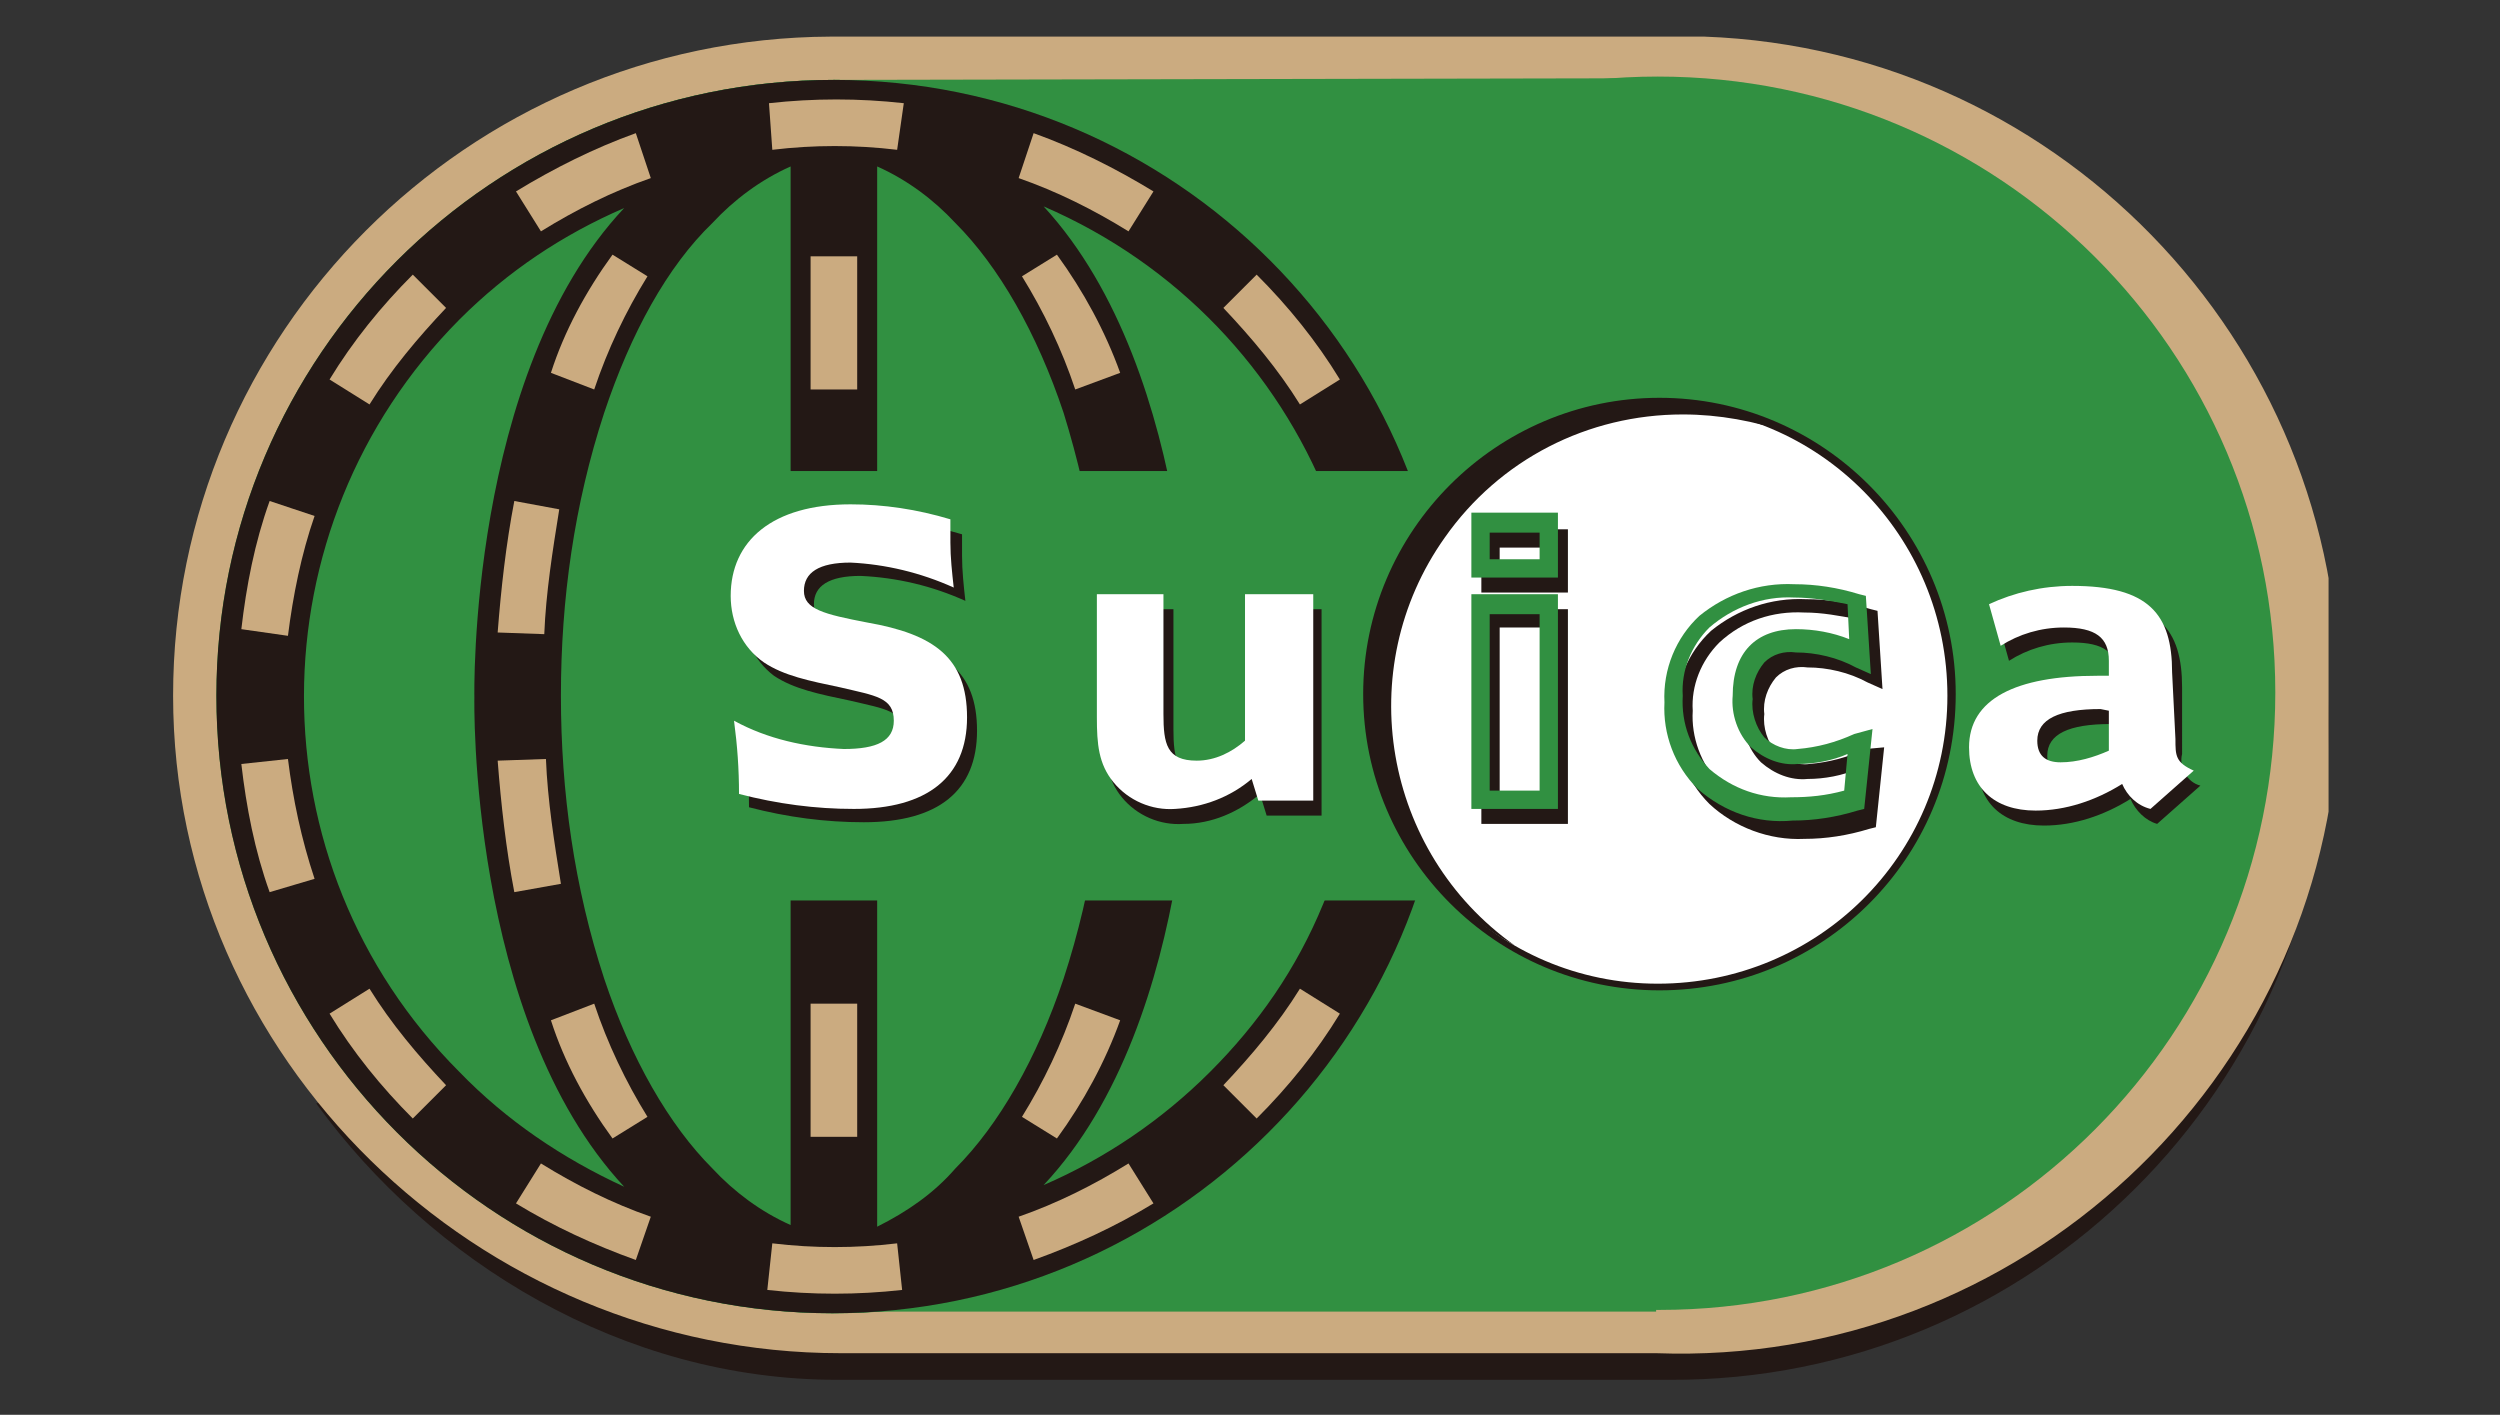 <?xml version="1.0" encoding="utf-8"?>
<!-- Generator: Adobe Illustrator 24.3.0, SVG Export Plug-In . SVG Version: 6.00 Build 0)  -->
<svg version="1.1" id="レイヤー_1" xmlns="http://www.w3.org/2000/svg" xmlns:xlink="http://www.w3.org/1999/xlink" x="0px"
	 y="0px" viewBox="0 0 150.2 85" style="enable-background:new 0 0 150.2 85;" xml:space="preserve">
<rect x="0" y="0" width="150.2" height="85" fill="#333333" stroke="none"/>
<style type="text/css">
	.st0{clip-path:url(#SVGID_2_);}
	.st1{fill:#231815;}
	.st2{fill:#319041;}
	.st3{fill:#CBAB80;}
	.st4{fill:#FFFFFF;}
</style>
<g id="レイヤー_2_1_">
	<g id="レイヤー_1-2">
		<g>
			<defs>
				<rect id="SVGID_1_" x="10.4" y="2.2" width="129.5" height="80.7"/>
			</defs>
			<clipPath id="SVGID_2_">
				<use xlink:href="#SVGID_1_"  style="overflow:visible;"/>
			</clipPath>
			<g class="st0">
				<path class="st1" d="M19,66.3c6.9,9.5,18.4,16.6,31.3,16.6h49.8h0.2c21.8,0.1,39.6-17.6,39.6-39.4c0-9.2-3.2-18.2-9.1-25.3"/>
				<path class="st2" d="M99.5,4.7c-0.8,0-1.5,0-2.3,0.1H49.9C29.5,5.1,13.2,21.9,13.5,42.4c0.3,20,16.5,36.2,36.5,36.5
					c0.9,0,1.8-0.1,2.7-0.1h46.6l0,0h0.2c20.4,0,37-16.6,37-37S119.9,4.7,99.5,4.7"/>
				<path class="st3" d="M15.4,41.8c0-19,15.5-34.5,34.5-34.5h47.3l2.2-0.1c19,0,34.5,15.4,34.5,34.5s-15.4,34.5-34.5,34.5
					c0,0,0,0,0,0h-0.2H52.7l-2.7,0.1C30.9,76.3,15.5,60.9,15.4,41.8 M50.8,81.3c10.7,0,48.5,0,48.5,0l0,0h0.2
					c21.8,0.8,40.2-16.3,41-38.1c0.8-21.8-16.3-40.2-38.1-41c-1,0-1.9,0-2.9,0l-2.3,0H49.9C28.1,2.3,10.4,20,10.4,41.8
					c0,21.8,18.3,39.5,40.1,39.5H50.8z"/>
				<polyline class="st2" points="99.5,78.8 50.1,78.8 50.1,4.8 99.5,4.7 				"/>
				<path class="st2" d="M62.6,41.7c0-20.5,16.5-37.1,37-37.1c20.5,0,37.1,16.5,37.1,37c0,20.5-16.5,37.1-37,37.1c0,0-0.1,0-0.1,0
					C79.2,78.7,62.6,62.2,62.6,41.7"/>
				<path class="st2" d="M13.1,41.9c0-20.5,16.5-37.1,37-37.1c20.5,0,37.1,16.5,37.1,37c0,20.5-16.5,37.1-37,37.1c0,0-0.1,0-0.1,0
					C29.7,78.9,13.1,62.4,13.1,41.9"/>
				<path class="st2" d="M50.1,4.8c-20.5,0-37.1,16.6-37.1,37c0,20.5,16.6,37.1,37,37.1s37.1-16.6,37.1-37c0,0,0,0,0,0
					C87.2,21.4,70.6,4.8,50.1,4.8"/>
				<path class="st1" d="M72.7,64.4c-2.9,2.9-6.3,5.2-10,6.8c9.4-10,8.9-29.4,8.9-29.4s0.4-19.3-8.9-29.4
					c16.2,7,23.7,25.7,16.8,41.9C77.9,58.2,75.6,61.5,72.7,64.4 M52.7,73.7L52.7,73.7V10l0,0c1.8,0.8,3.4,2,4.7,3.4
					c2.6,2.6,4.9,6.6,6.5,11.4c1.7,5.5,2.6,11.2,2.6,17c0,5.8-0.8,11.5-2.6,17c-1.6,4.8-3.9,8.8-6.5,11.4
					C56.1,71.7,54.5,72.8,52.7,73.7 M47.5,73.6L47.5,73.6c-1.8-0.8-3.4-2-4.7-3.4c-2.6-2.6-4.9-6.6-6.5-11.4
					c-1.8-5.5-2.6-11.2-2.6-17c0-5.8,0.8-11.5,2.6-17c1.6-4.8,3.8-8.8,6.5-11.4c1.3-1.4,2.9-2.6,4.7-3.4l0,0V73.6z M27.6,64.4
					c-12.5-12.5-12.4-32.7,0-45.2c2.9-2.9,6.2-5.1,9.9-6.7c-9.4,10-9,29.4-9,29.4s-0.4,19.3,9,29.4C33.8,69.6,30.4,67.3,27.6,64.4
					 M50.1,4.8c-20.5,0-37.1,16.6-37.1,37c0,20.5,16.6,37.1,37,37.1s37.1-16.6,37.1-37c0,0,0,0,0,0C87.2,21.4,70.6,4.8,50.1,4.8"/>
				<rect x="48.7" y="30.4" class="st4" width="2.8" height="7.9"/>
				<path class="st4" d="M69.4,30.1c0.5,2.6,0.8,5.3,1,7.9l-2.8,0.1c-0.1-2.5-0.5-5-0.9-7.5L69.4,30.1"/>
				<rect x="48.7" y="45.4" class="st4" width="2.8" height="7.9"/>
				<path class="st4" d="M69.4,53.6c0.5-2.6,0.8-5.3,1-7.9l-2.8-0.1c-0.1,2.5-0.5,5-0.9,7.5L69.4,53.6"/>
				<path class="st3" d="M36.8,15.3l2.1,1.3c-1.3,2.1-2.4,4.4-3.2,6.8l-2.6-1C33.9,19.9,35.2,17.5,36.8,15.3"/>
				<path class="st3" d="M38.2,8c-2.5,0.9-4.9,2.1-7.2,3.5l1.5,2.4c2.1-1.3,4.3-2.4,6.6-3.2L38.2,8"/>
				<path class="st3" d="M30.9,30.1c-0.5,2.6-0.8,5.3-1,7.9l2.8,0.1c0.1-2.5,0.5-5,0.9-7.5L30.9,30.1"/>
				<path class="st3" d="M24.8,16.5c-1.9,1.9-3.6,4-5,6.3l2.4,1.5c1.3-2.1,2.9-4,4.6-5.8L24.8,16.5"/>
				<path class="st3" d="M16.2,30.1c-0.9,2.5-1.4,5.1-1.7,7.7l2.8,0.4c0.3-2.4,0.8-4.9,1.6-7.2L16.2,30.1"/>
				<path class="st3" d="M46.4,9c2.5-0.3,5-0.3,7.5,0l0.4-2.8c-2.7-0.3-5.4-0.3-8.1,0L46.4,9"/>
				<rect x="48.7" y="15.4" class="st3" width="2.8" height="8"/>
				<path class="st3" d="M63.5,15.3l-2.1,1.3c1.3,2.1,2.4,4.4,3.2,6.8l2.7-1C66.4,19.9,65.1,17.5,63.5,15.3"/>
				<path class="st3" d="M62.1,8c2.5,0.9,4.9,2.1,7.2,3.5l-1.5,2.4c-2.1-1.3-4.3-2.4-6.6-3.2L62.1,8"/>
				<path class="st3" d="M75.5,16.5c1.9,1.9,3.6,4,5,6.3l-2.4,1.5c-1.3-2.1-2.9-4-4.6-5.8L75.5,16.5"/>
				<path class="st3" d="M36.8,68.4l2.1-1.3c-1.3-2.1-2.4-4.4-3.2-6.8l-2.6,1C33.9,63.8,35.2,66.2,36.8,68.4"/>
				<path class="st3" d="M38.2,75.7c-2.5-0.9-4.9-2-7.2-3.4l1.5-2.4c2.1,1.3,4.3,2.4,6.6,3.2L38.2,75.7"/>
				<path class="st3" d="M30.9,53.6c-0.5-2.6-0.8-5.3-1-7.9l2.9-0.1c0.1,2.5,0.5,5,0.9,7.5L30.9,53.6"/>
				<path class="st3" d="M24.8,67.2c-1.9-1.9-3.6-4-5-6.3l2.4-1.5c1.3,2.1,2.9,4,4.6,5.8L24.8,67.2"/>
				<path class="st3" d="M16.2,53.6c-0.9-2.5-1.4-5.1-1.7-7.7l2.8-0.3c0.3,2.4,0.8,4.8,1.6,7.2L16.2,53.6"/>
				<path class="st3" d="M46.1,77.5c2.7,0.3,5.4,0.3,8.1,0l-0.3-2.8c-2.5,0.3-5,0.3-7.5,0L46.1,77.5"/>
				<rect x="48.7" y="60.3" class="st3" width="2.8" height="8"/>
				<path class="st3" d="M63.5,68.4l-2.1-1.3c1.3-2.1,2.4-4.4,3.2-6.8l2.7,1C66.4,63.8,65.1,66.2,63.5,68.4"/>
				<path class="st3" d="M62.1,75.7c2.5-0.9,4.9-2,7.2-3.4l-1.5-2.4c-2.1,1.3-4.3,2.4-6.6,3.2L62.1,75.7"/>
				<path class="st3" d="M75.5,67.2c1.9-1.9,3.6-4,5-6.3l-2.4-1.5c-1.3,2.1-2.9,4-4.6,5.8L75.5,67.2"/>
				<rect x="46.7" y="28.3" class="st2" width="40.2" height="25.8"/>
				<path class="st4" d="M82.1,41.7c0-9.7,7.9-17.6,17.6-17.6s17.6,7.9,17.6,17.6s-7.9,17.6-17.6,17.6S82.1,51.5,82.1,41.7
					L82.1,41.7"/>
				<path class="st1" d="M99.7,59.5c-9.8,0-17.8-8-17.8-17.8c0-9.8,8-17.8,17.8-17.8c9.8,0,17.8,8,17.8,17.8c0,0,0,0,0,0
					C117.5,51.6,109.5,59.5,99.7,59.5 M99.7,24.4c-9.6,0-17.4,7.7-17.4,17.3S90,59.1,99.6,59.1c9.6,0,17.4-7.7,17.4-17.3
					c0,0,0,0,0,0C117,32.2,109.3,24.4,99.7,24.4"/>
				<path class="st1" d="M57.8,33.4c0,0.9,0.1,1.8,0.2,2.7c-2-0.9-4.1-1.4-6.3-1.5c-1.9,0-2.8,0.6-2.8,1.7s1.2,1.4,3.8,1.9
					c4,0.7,6,2.1,6,5.7s-2.3,5.5-6.8,5.5c-2.3,0-4.6-0.3-6.9-0.9c0-1.5-0.1-2.9-0.3-4.4c2,1.1,4.3,1.6,6.6,1.7c2,0,3-0.5,3-1.7
					c0-1.4-1.1-1.5-3.2-2c-1.9-0.4-3.4-0.7-4.6-1.5c-1.2-0.9-1.9-2.4-1.9-3.9c0-3.3,2.5-5.5,7.2-5.5c2,0,4,0.3,6,0.9
					C57.8,32.7,57.8,33.1,57.8,33.4"/>
				<path class="st1" d="M70.5,36.6v7.2c0,1.8,0.2,2.8,1.9,2.8c1.1,0,2.1-0.5,2.9-1.2v-8.8h4.1V49h-3.3l-0.4-1.3
					c-1.3,1.1-2.9,1.8-4.6,1.8c-1.4,0.1-2.8-0.5-3.7-1.6c-0.9-1.1-1-2.3-1-3.9v-7.4H70.5"/>
				<path class="st1" d="M131.1,41.3c0-3.5-1.4-5.2-6-5.2c-1.8,0-3.5,0.4-5.1,1.1l0.7,2.5c1.1-0.7,2.4-1.1,3.8-1.1
					c1.9,0,2.7,0.6,2.7,2v0.9h-0.7c-5,0-7.7,1.4-7.7,4.3c0,2.4,1.5,3.8,4,3.8c1.8,0,3.6-0.6,5.2-1.6c0.3,0.7,0.9,1.3,1.6,1.5
					l2.6-2.3c-0.8-0.2-1.3-1.1-1.1-1.9L131.1,41.3 M127.3,43.6V46c-0.9,0.4-1.9,0.7-2.9,0.7c-0.9,0-1.4-0.4-1.4-1.3
					c0-1.3,1.3-1.9,3.8-1.9L127.3,43.6z"/>
				<path class="st1" d="M90.1,37.7h3v10.6h-3V37.7z M89,49.5h5.2V36.6H89V49.5z"/>
				<path class="st1" d="M90.1,32.9h3v1.6h-3V32.9z M89,35.6h5.2v-3.8H89V35.6z"/>
				<path class="st1" d="M111.4,48.4c-1.1,0.3-2.1,0.4-3.2,0.4c-1.8,0.1-3.5-0.5-4.9-1.7c-1.1-1.2-1.7-2.8-1.6-4.4
					c-0.1-1.5,0.5-3,1.6-4.1c1.4-1.3,3.2-1.9,5.1-1.8c1.1,0,2.1,0.2,3.2,0.4l0.1,2.1c-1-0.4-2.1-0.6-3.2-0.6c-2.4,0-3.8,1.4-3.8,4
					c-0.1,1.1,0.3,2.3,1.1,3.1c0.8,0.7,1.8,1.1,2.8,1c1,0,2.1-0.2,3-0.6L111.4,48.4 M112.1,45c-1.1,0.5-2.2,0.8-3.4,0.9
					c-0.7,0.1-1.5-0.2-2-0.7c-0.5-0.6-0.8-1.5-0.7-2.3c-0.1-0.8,0.2-1.6,0.7-2.2c0.5-0.5,1.2-0.7,1.9-0.6c1.2,0,2.5,0.3,3.6,0.9
					l0.9,0.4l-0.3-4.7l-0.4-0.1c-1.3-0.4-2.6-0.6-3.9-0.6c-2.1-0.1-4.1,0.6-5.7,1.9c-1.4,1.3-2.2,3.2-2.1,5.2
					c-0.1,1.9,0.6,3.8,2,5.2c1.5,1.4,3.6,2.2,5.7,2.1c1.3,0,2.6-0.2,3.9-0.6l0.4-0.1l0.5-4.8L112.1,45z"/>
				<path class="st4" d="M57.1,32.6c0,0.9,0.1,1.8,0.2,2.7c-2-0.9-4.1-1.4-6.2-1.5c-1.9,0-2.8,0.6-2.8,1.7c0,1.1,1.2,1.4,3.8,1.9
					c4,0.7,6,2.1,6,5.7c0,3.6-2.4,5.5-6.8,5.5c-2.3,0-4.6-0.3-6.9-0.9c0-1.5-0.1-2.9-0.3-4.4c2,1.1,4.3,1.6,6.6,1.7c2,0,3-0.5,3-1.7
					c0-1.4-1.1-1.5-3.2-2c-1.9-0.4-3.4-0.7-4.6-1.5c-1.3-0.9-2-2.4-2-4c0-3.3,2.5-5.5,7.2-5.5c2,0,4,0.3,6,0.9
					C57.1,31.8,57.1,32.2,57.1,32.6"/>
				<path class="st4" d="M69.9,35.7v7.2c0,1.8,0.2,2.8,2,2.8c1.1,0,2.1-0.5,2.9-1.2v-8.8h4.1v12.4h-3.3l-0.4-1.3
					c-1.3,1.1-2.9,1.7-4.6,1.8c-1.4,0.1-2.8-0.5-3.7-1.6c-0.9-1.1-1-2.3-1-3.9v-7.4H69.9"/>
				<path class="st4" d="M130.5,40.4c0-3.5-1.4-5.2-6-5.2c-1.8,0-3.5,0.4-5,1.1l0.7,2.5c1.1-0.7,2.4-1.1,3.8-1.1
					c1.9,0,2.7,0.6,2.7,2v0.9h-0.7c-4.9,0-7.7,1.4-7.7,4.3c0,2.4,1.5,3.8,4,3.8c1.8,0,3.6-0.6,5.2-1.6c0.3,0.7,0.9,1.3,1.7,1.5
					l2.6-2.3c-1.1-0.5-1.1-0.9-1.1-1.9L130.5,40.4 M126.7,42.7v2.4c-0.9,0.4-1.9,0.7-2.9,0.7c-0.9,0-1.4-0.4-1.4-1.3
					c0-1.3,1.3-1.9,3.8-1.9L126.7,42.7z"/>
				<path class="st2" d="M89.5,36.9h3v10.6h-3V36.9z M88.4,48.6h5.2V35.7h-5.2V48.6z"/>
				<path class="st2" d="M89.5,32h3v1.6h-3V32z M88.4,34.7h5.2v-3.9h-5.2L88.4,34.7z"/>
				<path class="st2" d="M110.8,47.5c-1.1,0.3-2.1,0.4-3.2,0.4c-1.8,0.1-3.5-0.5-4.9-1.7c-1.1-1.2-1.7-2.7-1.6-4.4
					c-0.1-1.5,0.5-3,1.6-4.1c1.4-1.2,3.2-1.9,5.1-1.8c1.1,0,2.2,0.2,3.2,0.4l0.1,2.1c-1-0.4-2.1-0.6-3.2-0.6c-2.4,0-3.8,1.4-3.8,4
					c-0.1,1.1,0.3,2.3,1.1,3.1c0.8,0.7,1.8,1.1,2.8,1c1,0,2.1-0.2,3-0.6L110.8,47.5 M111.4,44.1c-1.1,0.5-2.2,0.8-3.4,0.9
					c-0.7,0.1-1.5-0.2-2-0.7c-0.5-0.6-0.8-1.5-0.7-2.3c-0.1-0.8,0.2-1.6,0.7-2.2c0.5-0.5,1.2-0.7,1.9-0.6c1.2,0,2.5,0.3,3.6,0.9
					l0.9,0.4l-0.3-4.7l-0.4-0.1c-1.3-0.4-2.6-0.6-3.9-0.6c-2.1-0.1-4.1,0.6-5.7,1.9c-1.4,1.3-2.2,3.2-2.1,5.2
					c-0.1,1.9,0.6,3.8,2,5.2c1.6,1.4,3.6,2.1,5.7,1.9c1.3,0,2.6-0.2,3.9-0.6l0.4-0.1l0.5-4.8L111.4,44.1z"/>
				<path class="st1" d="M91,56.8c-7.9-5.6-9.8-16.6-4.2-24.5c3.3-4.7,8.6-7.4,14.3-7.4c2.2,0,4.3,0.4,6.4,1.1l0.1,0
					c-8.7-4.4-19.2-0.9-23.6,7.8C79.8,42.1,82.8,52.3,91,56.8L91,56.8"/>
			</g>
		</g>
	</g>
</g>
</svg>
